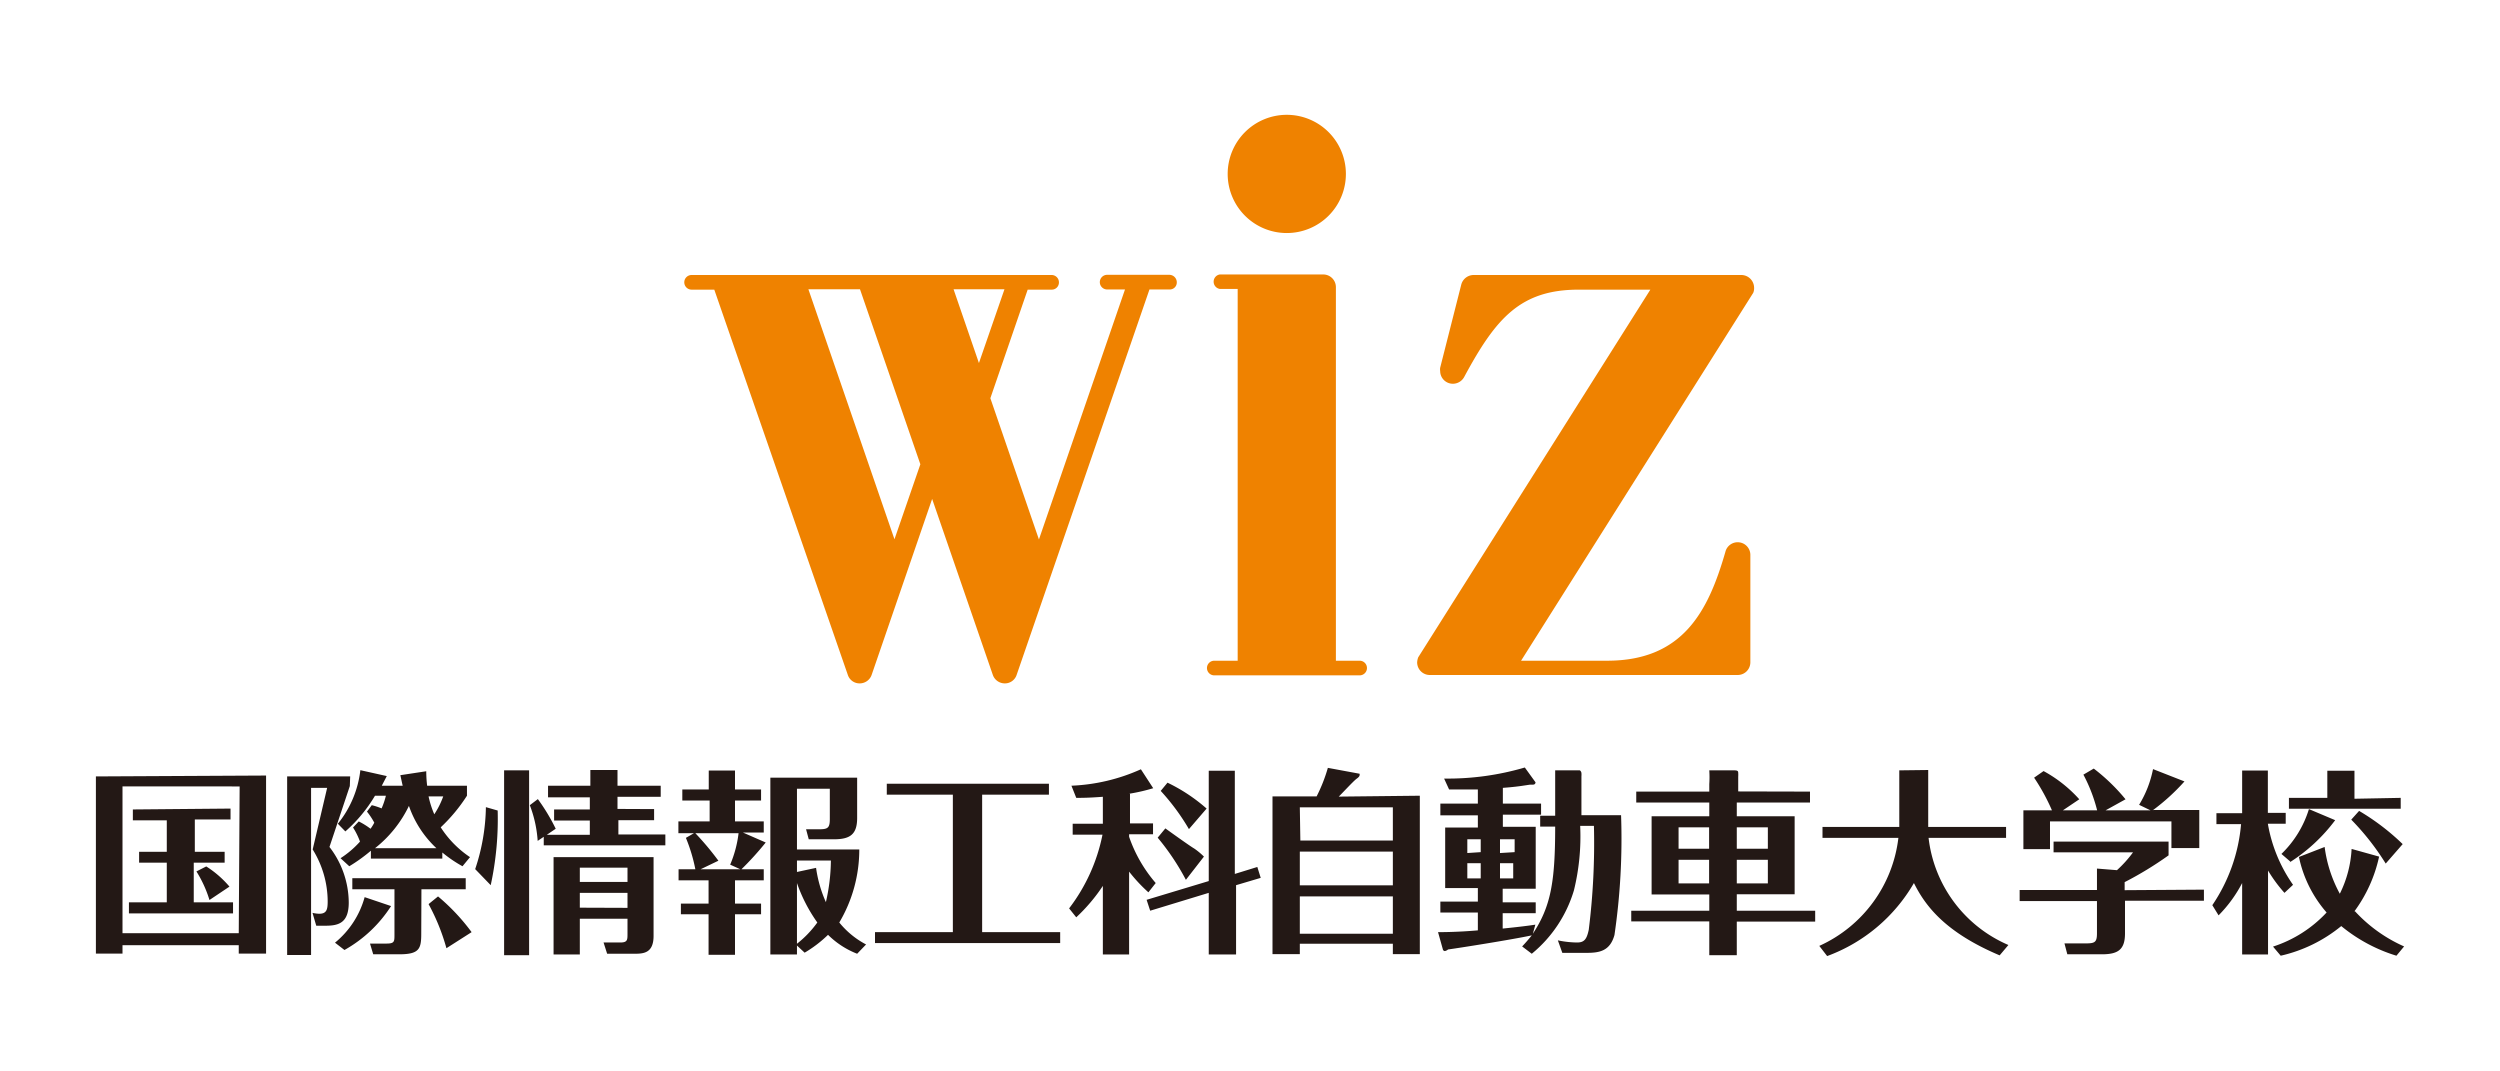 <svg id="レイヤー_1" data-name="レイヤー 1" xmlns="http://www.w3.org/2000/svg" viewBox="0 0 140 60"><defs><style>.cls-1{fill:#ef8200;}.cls-1,.cls-2{fill-rule:evenodd;}.cls-2{fill:#231815;}</style></defs><path class="cls-1" d="M76.12,37H74.81V16.08a.71.71,0,0,0-.71-.71H68.31a.41.41,0,0,0,0,.81h1V37H68a.41.41,0,0,0,0,.82h8.14a.41.41,0,0,0,0-.82Z"/><path class="cls-1" d="M98.23,16.12a.72.72,0,0,0-.71-.72h-15a.72.72,0,0,0-.69.54l-1.18,4.65a.58.58,0,0,0,0,.19.71.71,0,0,0,.71.71A.72.72,0,0,0,82,21.1c1.78-3.31,3.16-4.88,6.42-4.88h4l-13,20.59a.94.94,0,0,0-.06.29.71.71,0,0,0,.72.7H97.3a.71.71,0,0,0,.72-.7v-6a.71.71,0,0,0-1.4-.19C95.66,34.24,94.24,37,90,37H85.18l13-20.6A.64.64,0,0,0,98.23,16.12Z"/><path class="cls-1" d="M72.05,13.05a3.31,3.31,0,1,0-3.3-3.3A3.31,3.31,0,0,0,72.05,13.05Z"/><path class="cls-1" d="M65.49,15.39H62a.41.41,0,0,0-.41.41.41.41,0,0,0,.41.41h1l-4.82,14-2.72-7.91,2.09-6.08H58.9a.4.4,0,0,0,.4-.41.41.41,0,0,0-.4-.41H38.73a.41.41,0,0,0-.41.41.41.41,0,0,0,.41.41H40L47.48,37.8a.69.69,0,0,0,.66.47.71.71,0,0,0,.67-.47l3.39-9.86,3.4,9.86a.71.71,0,0,0,.67.47.69.69,0,0,0,.66-.47l7.44-21.59h1.12a.39.39,0,0,0,.41-.38h0v0A.42.42,0,0,0,65.49,15.39ZM50.09,30.2l-4.82-14h2.89L51.54,26Zm3.31-14h2.85l-1.43,4.13Z"/><path class="cls-2" d="M97.26,48.15v1.32H99V48.15ZM84,48.34v.85h.74v-.85ZM78,47.69H72.79v1.89H78Zm-5.18-.62H78V45.21H72.79Zm12,.65V47H84v.77Zm-2.65.62v.85h.75v-.85Zm.75-.62V47h-.75v.77ZM99,47.53v-1.2H97.26v1.2Zm-5,.62v1.32h1.71V48.15Zm1.71-.62v-1.2H94v1.2Zm5.65-3.2v.61H97.26v.77h3.24v4.37H97.26V51h4.39v.61H97.26v1.88H95.72V51.6H91.35V51h4.37v-.91H92.49V45.71h3.23v-.77H91.63v-.61h4.09v-.42a5.83,5.83,0,0,0,0-.77h1.36c.15,0,.26,0,.26.13a1.89,1.89,0,0,1,0,.23v.82ZM84.16,45H86.3v.62H84.16v.68H86v3.47H84.15v.76H86v.61H84.15V52c.88-.09,1.46-.16,1.83-.22l-.14.51c1-1.53,1.25-2.87,1.25-6h-.84v-.61h.84V43.92c0-.15,0-.68,0-.78l1.38,0a.2.2,0,0,1,.09.15,1,1,0,0,1,0,.18v2.18h2.22a37.14,37.14,0,0,1-.37,6.71c-.25.9-.84,1-1.56,1H87.49l-.25-.7a5.5,5.5,0,0,0,1.08.12c.41,0,.54-.2.65-.71a39.15,39.15,0,0,0,.29-5.82h-.77a12.68,12.68,0,0,1-.35,3.61,7.28,7.28,0,0,1-2.36,3.55L85.24,53c.18-.19.33-.36.54-.62-1.12.24-4.09.71-4.69.79a.35.35,0,0,1-.19.09.18.18,0,0,1-.09-.06l-.28-1c.21,0,1.1,0,2.23-.1v-1h-2.1v-.61h2.1v-.76H80.93V46.34h1.83v-.68h-2.1V45h2.1v-.79c-1,0-1.29,0-1.61,0l-.28-.61a15.29,15.29,0,0,0,4.52-.62l.6.83s0,.13-.14.13l-.16,0c-.36.05-.71.12-1.53.18Zm-4.65-.44v8.87H78v-.58H72.79v.58H71.26V44.6h2.47A8.87,8.87,0,0,0,74.36,43l1.78.33s0,0,0,.05,0,.11-.17.23-.86.87-1,1ZM78,50.2H72.79v2.09H78Zm-23,2h4.37v.61H49v-.61h4.36V44.5h-3.7v-.61h9.08v.61H55Zm-40.1-8.77V53.4H13.37v-.47H6.86v.47H5.37V43.48Zm-1.48.61H6.86v8.22h6.51Zm-.51,1.24v.61h-2V47.7h1.67v.61H10.85v2.22h2.2v.62H7.22v-.62H9.34V48.31H7.79V47.7H9.34V45.94H7.44v-.61Zm-1.18,5.12A6.64,6.64,0,0,0,11,48.8l.55-.28a5.74,5.74,0,0,1,1.3,1.13Zm120.14.62A8.28,8.28,0,0,0,134.63,53l-.43.52a9,9,0,0,1-3.09-1.66,8.21,8.21,0,0,1-3.39,1.66l-.43-.51a7.09,7.09,0,0,0,3-1.91,6.88,6.88,0,0,1-1.55-3.11l1.44-.56a7.46,7.46,0,0,0,.85,2.62,6.35,6.35,0,0,0,.66-2.51l1.54.43A8,8,0,0,1,131.82,51.07Zm-3.61-2.77-.5-.43a5.9,5.9,0,0,0,1.54-2.51l1.47.62A9.6,9.6,0,0,1,128.21,48.3Zm6.18-3.57v.61h-6.26v-.61h2.15V43.16h1.52v1.57ZM127.93,50a8.1,8.1,0,0,1-.92-1.25v4.7h-1.45v-4a7.44,7.44,0,0,1-1.32,1.81l-.35-.57a9.52,9.52,0,0,0,1.61-4.54h-1.38v-.61h1.44V43.15H127v2.37h1v.61h-1a8.43,8.43,0,0,0,1.41,3.42Zm5.67-1.64a14.17,14.17,0,0,0-1.93-2.46l.44-.49a13,13,0,0,1,2.44,1.86Zm-13-3h2.56v2.13H121.6V46h-6.8v1.55h-1.49V45.38h1.6a11.4,11.4,0,0,0-1-1.83l.53-.37a7.49,7.49,0,0,1,2,1.58l-.92.62h1.92a8.81,8.81,0,0,0-.77-2l.58-.34a10.64,10.64,0,0,1,1.78,1.72l-1.12.62h2.52l-.64-.31a6.08,6.08,0,0,0,.78-2l1.76.69A11.72,11.72,0,0,1,120.55,45.38Zm2.82,4.46v.62H119v1.83c0,.91-.39,1.17-1.29,1.17h-1.94l-.16-.61h1.2c.51,0,.62-.07.62-.57V50.46h-4.33v-.62h4.33v-1.2l1.12.09a6.67,6.67,0,0,0,.9-1H115v-.6h6.44v.77a19.82,19.82,0,0,1-2.46,1.5v.45Zm-15.44-6.7v2.7c0,.26,0,.37,0,.49h4.36v.61H108a7.46,7.46,0,0,0,4.47,6l-.49.58c-3-1.27-4.14-2.72-4.8-4.05a9.34,9.34,0,0,1-4.86,4.09l-.44-.57a7.61,7.61,0,0,0,4.43-6.05h-4.25v-.61h4.3c0-.13,0-.32,0-.46V43.14Zm-44.7,1.31v1.68h1.29v.61H63.23v.14a7.88,7.88,0,0,0,1.49,2.59l-.41.52a8.84,8.84,0,0,1-1.08-1.16v4.64H61.76V49.61a9.82,9.82,0,0,1-1.49,1.76l-.4-.5a10,10,0,0,0,1.87-4.13H60.07v-.61h1.69V44.62c-.8.06-1.15.06-1.49.06L60,44a10.52,10.52,0,0,0,3.89-.92l.69,1.06A10.21,10.21,0,0,1,63.23,44.45Zm3.13,4.84a13.47,13.47,0,0,0-1.58-2.36l.43-.52c.25.18,1.39,1,1.62,1.13a3.89,3.89,0,0,1,.54.45Zm4-.72.19.61-1.38.41v3.88H67.69V50l-3.28,1-.2-.61,3.48-1.05V43.16h1.46v5.78Zm-3.83-2.12A12.33,12.33,0,0,0,65,44.29l.38-.46a9.58,9.58,0,0,1,2.19,1.45ZM48,53.41a4.78,4.78,0,0,1-1.63-1.06,6.91,6.91,0,0,1-1.31,1l-.43-.4v.5H43.14V43.55H48v2.26C48,46.73,47.6,47,46.7,47H45.29l-.15-.56h.71c.51,0,.62-.07.62-.58V44.17H44.63v3.4h3.49A8,8,0,0,1,47,51.66a4.8,4.8,0,0,0,1.5,1.23Zm-5.12-6.23a17.07,17.07,0,0,1-1.36,1.5h1.25v.62H41.16v1.3h1.46v.6H41.16v2.27H39.68V51.2H38.13v-.6h1.55V49.3H38v-.62h.94a9.23,9.23,0,0,0-.53-1.76l.45-.26h-.87V46h1.75V44.83H38.21v-.62h1.48V43.15h1.47v1.06h1.46v.62H41.16V46h1.61v.62H41.6ZM45.7,48.6a7.07,7.07,0,0,0,.55,1.92,10.73,10.73,0,0,0,.28-2.33h-1.9v.64Zm-6.76-1.94a16,16,0,0,1,1.29,1.54l-1,.48h2.23l-.57-.26a6.45,6.45,0,0,0,.47-1.76Zm5.69,6.19a5.83,5.83,0,0,0,1.14-1.19,8.74,8.74,0,0,1-1.14-2.21Zm-15-9.71V53.49h-1.4V43.14Zm-1.76,2.25a17.49,17.49,0,0,1-.39,4.18l-.87-.9a11.36,11.36,0,0,0,.6-3.47Zm7.27,5.45V50H32.47v.83Zm0-1.45v-.8H32.47v.8Zm-1.34,3.39h.94c.4,0,.4-.15.4-.48v-.85H32.47v2H31V48H36.6v4.41c0,1-.6,1-1.12,1H34Zm2.83-7.47v.62h-2v.8h2.63v.61H30.45v-.48l-.34.23a6.82,6.82,0,0,0-.44-2l.45-.34a10.74,10.74,0,0,1,1,1.66l-.5.34h2.41v-.8h-2v-.62h2v-.68H30.69V44h2.37v-.88h1.52V44H37v.62H34.58v.68ZM21.38,44h1.17c-.06-.26-.09-.41-.13-.59l1.45-.22a6.91,6.91,0,0,0,.05.81h2.23v.56a9.3,9.3,0,0,1-1.47,1.77A5.74,5.74,0,0,0,26.32,48l-.42.51a7.26,7.26,0,0,1-1.13-.77v.34h-4v-.44a9.23,9.23,0,0,1-1.21.87l-.49-.45a5.38,5.38,0,0,0,1.09-.93,4,4,0,0,0-.39-.79l.32-.34a4.22,4.22,0,0,1,.66.41,2.44,2.44,0,0,0,.21-.34,3.91,3.91,0,0,0-.41-.62l.27-.36a3.92,3.92,0,0,1,.55.18,4.24,4.24,0,0,0,.24-.71H21a8.35,8.35,0,0,1-1.66,2l-.42-.43a5.82,5.82,0,0,0,1.26-3l1.48.33Zm.52,6.74a7.38,7.38,0,0,1-2.61,2.46l-.53-.41a5,5,0,0,0,1.66-2.55ZM25,53.1A11.56,11.56,0,0,0,24,50.63l.53-.43a11.48,11.48,0,0,1,1.88,2Zm-.56-5.6a5.86,5.86,0,0,1-1.54-2.37A6.73,6.73,0,0,1,21,47.5Zm-.85,4.79c0,.83-.1,1.15-1.22,1.15H20.9l-.18-.6h.92c.45,0,.45-.11.45-.5V49.8H19.73v-.62h6.35v.62H23.6Zm-4-8.27-1.14,3.41a5.14,5.14,0,0,1,1.08,3.11c0,1.13-.55,1.3-1.29,1.3h-.53l-.21-.72a1.85,1.85,0,0,0,.38.05c.42,0,.47-.25.47-.7a5.53,5.53,0,0,0-.84-2.9l.81-3.45h-.9v9.36H16.08v-10h3.53ZM24,44.6a5.26,5.26,0,0,0,.32,1,4.67,4.67,0,0,0,.5-1Z"/></svg>